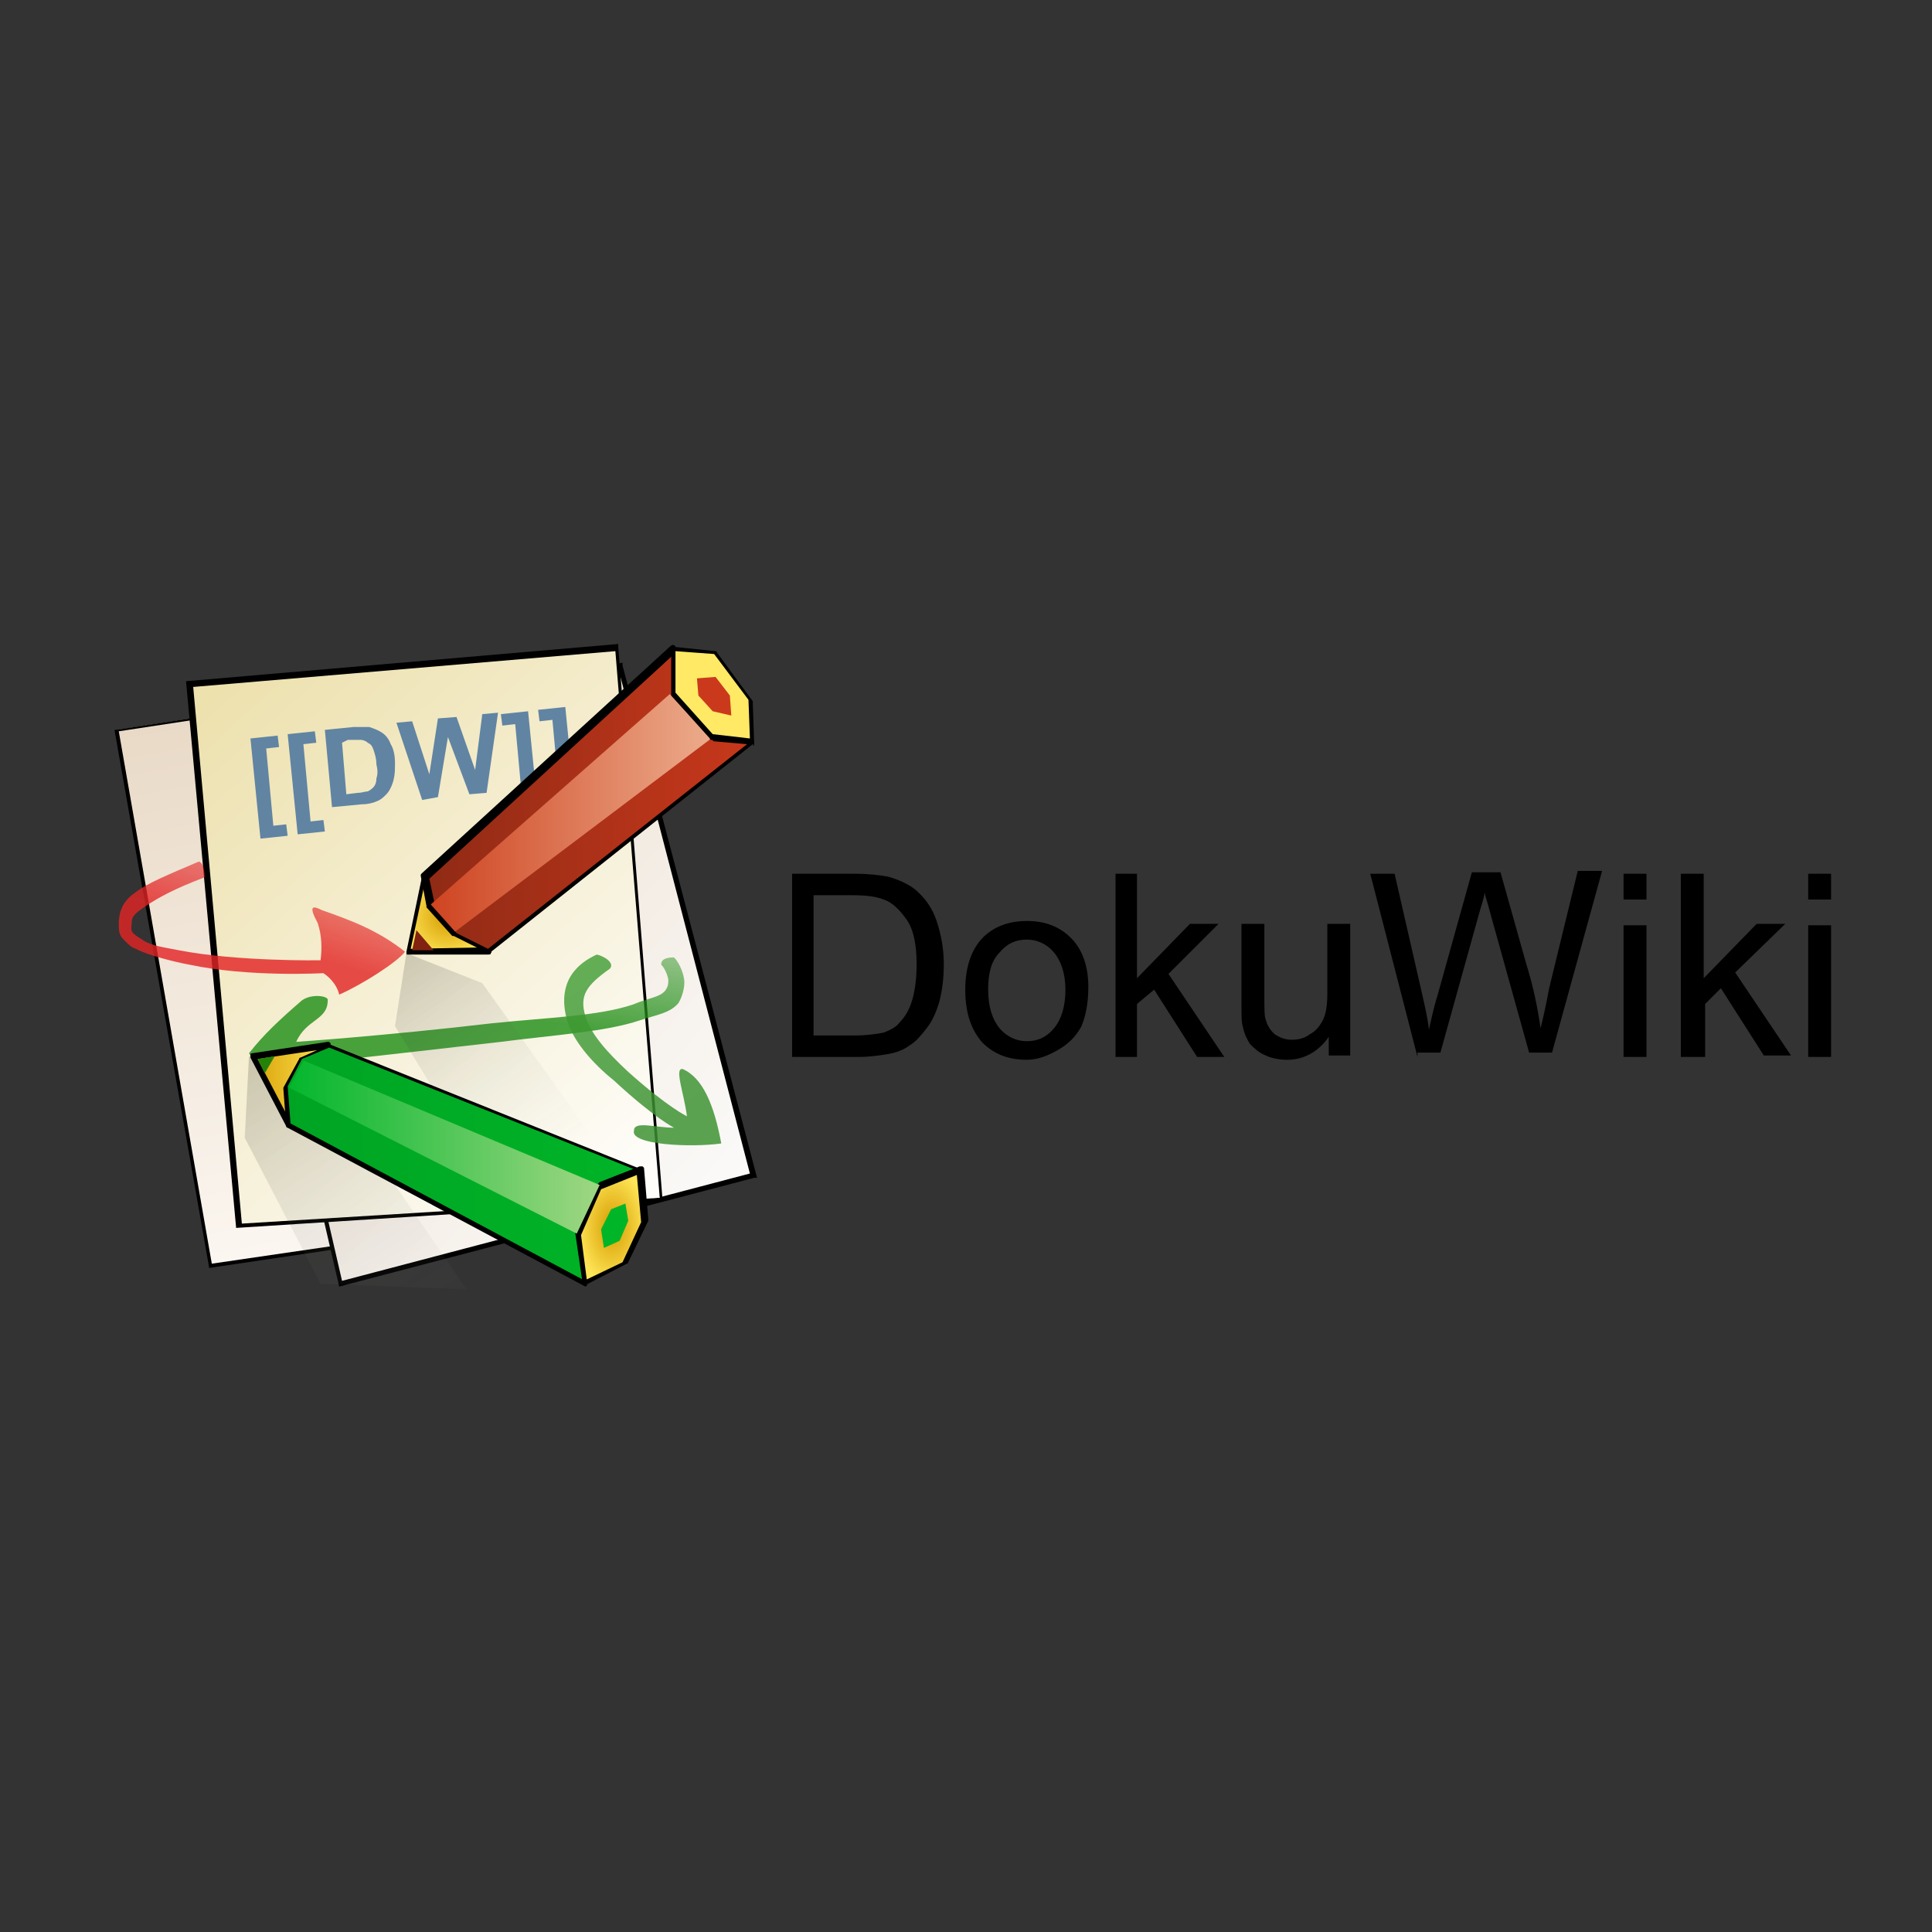 <svg width="135" height="135" viewBox="0 0 135 135" fill="none" xmlns="http://www.w3.org/2000/svg">
<rect x="0" y="0" width="135" height="135" fill="#333333" stroke="none"/>
<path fill-rule="evenodd" clip-rule="evenodd" d="M8.2 51L32.7 47.2L39.5 84.7L14.7 88.4L8.2 51Z" fill="url(#paint0_linear_120_8524)"/>
<path d="M14.6 88.6V88.5L8 51H8.1L32.7 47.2V47.3L39.6 84.9L14.6 88.6ZM8.3 51.1L14.8 88.3L39.4 84.7L32.6 47.4L8.3 51.1Z" fill="black"/>
<path fill-rule="evenodd" clip-rule="evenodd" d="M15.4 53.3L43.3 46.5L52.6 82.1L23.7 89.7L15.4 53.3Z" fill="url(#paint1_linear_120_8524)"/>
<path d="M23.7 89.9L15.2 53.2L43.5 46.3V46.5L52.9 82.3H52.7L23.7 89.9ZM15.6 53.5L23.9 89.5L52.4 82L43.2 46.7L15.6 53.5Z" fill="black"/>
<path fill-rule="evenodd" clip-rule="evenodd" d="M13.3 47.8L43.1 45.2L46.2 83.7L16.7 85.6L13.3 47.8Z" fill="url(#paint2_linear_120_8524)"/>
<path d="M16.5 85.8L13 47.6L43.2 45V45.2L46.3 83.9L16.5 85.8ZM13.5 48L16.9 85.5L46.1 83.7L43 45.5L13.5 48Z" fill="black"/>
<path d="M18.2 58.6L17.5 51.6L19.4 51.4L19.5 52.2L18.6 52.3L19.1 57.7L20 57.6L20.1 58.4L18.2 58.6ZM20.8 58.3L20.1 51.3L22 51.1L22.1 51.9L21.2 52L21.7 57.4L22.6 57.3L22.7 58.1L20.8 58.3ZM22.7 51L24.7 50.8C25.2 50.8 25.5 50.8 25.8 50.8C26.1 50.9 26.4 51 26.7 51.2C27 51.4 27.2 51.7 27.3 52C27.5 52.3 27.6 52.8 27.6 53.3C27.6 53.8 27.6 54.1 27.5 54.5C27.4 54.9 27.2 55.3 27 55.5C26.8 55.7 26.6 55.9 26.3 56C26.1 56.1 25.7 56.2 25.3 56.2L23.2 56.4L22.7 51ZM23.9 51.9L24.2 55.5L25 55.4C25.3 55.4 25.5 55.3 25.7 55.3C25.9 55.2 26 55.1 26.1 55C26.2 54.9 26.3 54.7 26.3 54.4C26.4 54.1 26.4 53.8 26.3 53.4C26.3 53 26.2 52.7 26.1 52.4C26 52.1 25.9 52 25.7 51.9C25.6 51.8 25.4 51.7 25.2 51.7C25 51.7 24.7 51.7 24.3 51.7L23.9 51.9ZM29.5 55.9L27.7 50.5L28.8 50.4L30 54.1L30.6 50.2L31.9 50.1L33.2 53.8L33.7 49.9L34.8 49.8L34 55.4L32.8 55.5L31.3 51.5L30.6 55.7L29.5 55.9ZM36.9 49.7L37.6 56.7L35.7 56.9L35.6 56.1L36.5 56L36 50.6L35.1 50.7L35 49.9L36.9 49.7ZM39.5 49.4L40.2 56.4L38.3 56.6L38.2 55.8L39.1 55.7L38.6 50.3L37.7 50.4L37.6 49.6L39.5 49.4Z" fill="#6184A3"/>
<path fill-rule="evenodd" clip-rule="evenodd" d="M13.9 60.2C11.8 61.1 10.3 61.7 9.4 62.4C8.4 63.1 8.3 64 8.3 64.6C8.3 64.9 8.3 65.2 8.5 65.5C8.7 65.7 9.1 66.2 9.5 66.3C10.2 66.7 12.1 67.2 13.2 67.4C17.4 68.3 22.6 68 22.6 68C23.2 68.4 23.6 69 23.7 69.5C25.3 68.8 27.8 67.2 28.3 66.5C26.4 65 24.5 64.3 22.5 63.6C21.9 63.3 21.5 63.2 22.2 64.5C22.5 65.4 22.5 66.3 22.4 67.1C22.4 67.1 16.6 67.2 12.5 66.4C11.5 66.2 10.6 66.1 10 65.7C9.7 65.5 9.5 65.4 9.3 65.2C9.1 65 9.2 64.7 9.2 64.5C9.2 64.1 9.3 63.9 10.2 63.3C11.1 62.7 12.2 62.1 14.3 61.3C14.3 60.8 14.2 60.3 13.9 60.2Z" fill="url(#paint3_linear_120_8524)"/>
<path fill-rule="evenodd" clip-rule="evenodd" d="M47.1 66.9C46.6 66.9 46.2 67 46.2 67.4C46.5 67.7 46.7 68.3 46.7 68.5C46.7 68.7 46.7 68.9 46.5 69.2C46.1 69.7 45.4 69.7 44.2 70.2C41.8 71 38.3 71.1 34.4 71.5C26.7 72.4 20.7 72.8 20.7 72.8C21.4 71.2 22.9 71.3 22.9 69.9C23 69.6 21.8 69.4 21.1 69.9C19.6 71.2 18.4 72.3 17.4 73.6L18.1 74.7C18.1 74.7 27.2 73.7 35 72.8C38.9 72.3 42.3 72.1 44.7 71.3C45.9 70.9 46.8 70.8 47.4 70.1C47.6 69.8 47.9 69 47.8 68.4C47.7 67.8 47.4 67.2 47.1 66.9Z" fill="url(#paint4_linear_120_8524)"/>
<path fill-rule="evenodd" clip-rule="evenodd" d="M41.7 66.7C39.3 67.8 39.2 69.7 39.6 71.2C40 72.7 41.4 74.3 42.9 75.5C45.7 78.1 47.1 78.8 47.1 78.8C45.8 78.8 44.3 78.3 44.3 79C44 80 48.3 80.2 50.4 79.9C49.9 77.2 49.1 75.3 47.7 74.7C47.1 74.6 47.8 76.4 48 78C48 78 46.7 77.4 43.9 74.9C42.5 73.6 41.3 72.3 40.9 71C40.5 69.6 40.9 68.9 42.6 67.7C43 67.3 42.2 66.8 41.7 66.7Z" fill="url(#paint5_linear_120_8524)"/>
<path d="M27.6 71.7L28.4 66.6L33.7 68.7L41.2 79.2L34.1 82.4L27.6 71.7Z" fill="url(#paint6_linear_120_8524)"/>
<path fill-rule="evenodd" clip-rule="evenodd" d="M34.1 66.4L28.5 66.5L29.6 61.2L34.1 66.4Z" fill="url(#paint7_radial_120_8524)"/>
<path d="M28.5 66.7C28.4 66.7 28.4 66.7 28.4 66.6V66.5L29.5 61.2C29.5 61.1 29.6 61.1 29.6 61.1C29.7 61.1 29.7 61.1 29.8 61.2L34.3 66.4C34.3 66.5 34.4 66.5 34.3 66.6C34.3 66.7 34.2 66.7 34.1 66.7H28.5ZM29.7 61.6L28.7 66.3L33.7 66.2L29.7 61.6Z" fill="black"/>
<path fill-rule="evenodd" clip-rule="evenodd" d="M30.3 66.4H28.8L29.1 65L30.3 66.4Z" fill="#812310"/>
<path fill-rule="evenodd" clip-rule="evenodd" d="M47 45.4V48.5L49.8 51.6L52.5 51.9L34 66.5L31.7 65.3L29.9 63.3L29.5 61.2L47 45.4Z" fill="url(#paint8_linear_120_8524)"/>
<path d="M34.1 66.6L31.7 65.4C31.7 65.4 31.7 65.4 31.6 65.4L29.8 63.4V63.3L29.4 61.2C29.4 61.1 29.4 61.1 29.5 61L46.9 45.1C47 45.1 47 45 47.1 45.1C47.2 45.1 47.2 45.2 47.2 45.3V48.4L49.9 51.4L52.5 51.7C52.6 51.7 52.6 51.8 52.7 51.8C52.7 51.9 52.7 51.9 52.6 52L34.2 66.6H34.1ZM31.9 65.2L34.1 66.3L52.2 52L49.9 51.8C49.9 51.8 49.8 51.8 49.8 51.7L47 48.6V48.5V45.8L30 61.4L30.4 63.3L31.9 65.2Z" fill="black"/>
<path fill-rule="evenodd" clip-rule="evenodd" d="M46.8 48.5L49.7 51.6L31.8 65.1L30.1 63.2L46.8 48.5Z" fill="url(#paint9_linear_120_8524)"/>
<path fill-rule="evenodd" clip-rule="evenodd" d="M52.6 51.8L49.7 51.5L47 48.5V45.3L49.9 45.6L52.4 49L52.6 51.8Z" fill="#FFE965"/>
<path d="M52.6 52L49.7 51.7C49.7 51.7 49.6 51.7 49.6 51.6L46.9 48.6V48.5V45.3C46.9 45.3 46.9 45.2 47 45.2C47.1 45.2 47.1 45.2 47.1 45.2L50 45.5C50 45.5 50.1 45.5 50.1 45.6L52.6 49V49.1L52.7 52C52.7 52.1 52.7 52.1 52.6 52.1C52.7 52 52.6 52 52.6 52ZM49.8 51.3L52.4 51.6L52.3 48.9L49.9 45.7L47.2 45.5V48.4L49.8 51.3Z" fill="black"/>
<path fill-rule="evenodd" clip-rule="evenodd" d="M51 48.6L51.1 50L49.8 49.7L48.8 48.6L48.7 47.4L50 47.3L51 48.6Z" fill="#CB391C"/>
<path d="M17.1 79.5L17.4 73.8L23.5 76.8L32.6 90.1L22.4 89.7L17.1 79.5Z" fill="url(#paint10_linear_120_8524)"/>
<path d="M23 73.1L20.2 78.6L17.7 73.8L23 73.1Z" fill="url(#paint11_linear_120_8524)"/>
<path d="M20.2 78.8C20.1 78.8 20.1 78.8 20 78.7L17.5 73.9C17.5 73.8 17.5 73.8 17.5 73.7C17.5 73.6 17.6 73.6 17.6 73.6L22.9 72.8C23 72.8 23 72.8 23.1 72.9C23.1 73 23.1 73 23.1 73.1L20.3 78.6C20.3 78.7 20.3 78.8 20.2 78.8ZM18 74L20.2 78.2L22.7 73.3L18 74Z" fill="black"/>
<path d="M23.101 73.1L44.8 81.8L42.001 82.9L40.501 86.2L40.901 89.7L20.201 78.6L20 76L21.101 74L23.101 73.1Z" fill="url(#paint12_linear_120_8524)"/>
<path d="M40.9 89.9L20.1 78.8C20 78.8 20 78.7 20 78.7L19.8 76.1V76L20.9 74C20.9 74 20.9 73.9 21 73.9L23 73H23.1L44.8 81.7C44.9 81.7 44.9 81.8 44.9 81.9C44.9 82 44.9 82 44.8 82.1L42.1 83.2L40.6 86.4L41 89.8C41.1 89.7 41.1 89.8 40.9 89.9C41 89.9 41 89.9 40.9 89.9ZM20.3 78.5L40.7 89.4L40.3 86.2V86.1L41.8 82.8L41.9 82.7L44.3 81.7L23 73.2L21.1 74L20.1 75.9L20.3 78.5Z" fill="black"/>
<path d="M42 82.9L44.8 81.8L45.1 85.4L43.7 88.3L40.9 89.6L40.4 86.2L42 82.9Z" fill="url(#paint13_radial_120_8524)"/>
<path d="M40.9 89.8C40.8 89.8 40.7 89.7 40.7 89.6L40.2 86.2V86.1L41.8 82.7L41.9 82.6L44.7 81.5C44.8 81.5 44.8 81.5 44.9 81.5L45 81.6L45.3 85.2V85.3L43.9 88.2C43.9 88.2 43.9 88.3 43.8 88.3L40.9 89.8C41 89.8 41 89.8 40.9 89.8ZM40.6 86.3L41 89.4L43.5 88.2L44.8 85.4L44.5 82.1L42 83.1L40.6 86.3Z" fill="black"/>
<path d="M21.2 74.1L41.9 82.8L40.3 86.2L20.2 76L21.2 74.1Z" fill="url(#paint14_linear_120_8524)"/>
<path d="M42 85.9L42.7 84.5L43.7 84.1L43.9 85.3L43.3 86.7L42.2 87.2L42 85.9Z" fill="#00B527"/>
<path d="M18 74L19.2 73.8L18.5 75L18 74Z" fill="#258209"/>
<path d="M55.348 73.854V61.054H59.748C60.748 61.054 61.448 61.154 62.048 61.254C62.748 61.454 63.448 61.754 63.948 62.154C64.648 62.754 65.148 63.454 65.448 64.354C65.748 65.254 65.948 66.254 65.948 67.354C65.948 68.354 65.848 69.154 65.648 69.954C65.448 70.654 65.148 71.354 64.748 71.854C64.348 72.354 64.048 72.754 63.548 73.054C63.148 73.354 62.648 73.554 62.048 73.654C61.448 73.754 60.748 73.854 60.048 73.854H55.348ZM57.048 72.354H59.748C60.548 72.354 61.248 72.254 61.748 72.154C62.248 71.954 62.648 71.754 62.848 71.454C63.248 71.054 63.548 70.554 63.748 69.854C63.948 69.154 64.048 68.354 64.048 67.354C64.048 66.054 63.848 64.954 63.348 64.254C62.848 63.554 62.348 63.054 61.748 62.854C61.248 62.654 60.548 62.554 59.548 62.554H56.848V72.354H57.048Z" fill="black"/>
<path d="M67.448 69.153C67.448 67.454 67.948 66.153 68.848 65.353C69.648 64.653 70.648 64.353 71.748 64.353C73.048 64.353 74.048 64.754 74.848 65.553C75.648 66.353 76.048 67.553 76.048 68.954C76.048 70.153 75.848 71.053 75.548 71.754C75.148 72.454 74.648 72.954 73.948 73.353C73.248 73.754 72.548 74.053 71.748 74.053C70.448 74.053 69.448 73.653 68.648 72.853C67.848 71.954 67.448 70.754 67.448 69.153ZM69.048 69.153C69.048 70.353 69.348 71.254 69.848 71.853C70.348 72.454 71.048 72.754 71.748 72.754C72.548 72.754 73.148 72.454 73.648 71.853C74.148 71.254 74.448 70.353 74.448 69.153C74.448 68.053 74.148 67.153 73.648 66.553C73.148 65.954 72.448 65.653 71.748 65.653C70.948 65.653 70.348 65.954 69.848 66.553C69.248 67.153 69.048 68.053 69.048 69.153Z" fill="black"/>
<path d="M77.948 73.854V61.054H79.448V68.354L83.148 64.554H85.148L81.648 68.054L85.548 73.854H83.648L80.648 69.154L79.448 70.154V73.854H77.948Z" fill="black"/>
<path d="M92.848 73.854V72.454C92.148 73.454 91.148 74.054 89.948 74.054C89.448 74.054 88.848 73.954 88.448 73.754C87.948 73.554 87.648 73.254 87.348 72.954C87.148 72.654 86.948 72.254 86.848 71.754C86.748 71.454 86.748 70.954 86.748 70.254V64.554H88.348V69.654C88.348 70.454 88.348 71.054 88.448 71.254C88.548 71.654 88.748 71.954 89.048 72.254C89.348 72.454 89.748 72.654 90.248 72.654C90.748 72.654 91.148 72.554 91.548 72.254C91.948 72.054 92.248 71.654 92.448 71.254C92.648 70.854 92.748 70.254 92.748 69.454V64.554H94.348V73.754H92.848V73.854Z" fill="black"/>
<path d="M99.048 73.853L95.748 61.053H97.448L99.348 69.353C99.548 70.254 99.748 71.053 99.848 71.954C100.148 70.553 100.348 69.853 100.448 69.553L102.848 60.953H104.848L106.648 67.353C107.148 68.954 107.448 70.454 107.648 71.853C107.848 71.053 108.048 70.153 108.248 69.053L110.248 60.853H111.948L108.448 73.553H106.848L104.148 63.853C103.948 63.053 103.748 62.553 103.748 62.353C103.648 62.953 103.448 63.453 103.348 63.853L100.648 73.553H99.048V73.853Z" fill="black"/>
<path d="M113.448 62.854V61.054H115.048V62.854H113.448ZM113.448 73.854V64.654H115.048V73.854H113.448Z" fill="black"/>
<path d="M117.448 73.854V61.054H119.048V68.354L122.748 64.554H124.748L121.248 67.954L125.148 73.754H123.248L120.248 69.054L119.148 70.154V73.854H117.448Z" fill="black"/>
<path d="M126.348 62.854V61.054H127.948V62.854H126.348ZM126.348 73.854V64.654H127.948V73.854H126.348Z" fill="black"/>
<defs>
<linearGradient id="paint0_linear_120_8524" x1="28.103" y1="85.863" x2="21.374" y2="48.648" gradientUnits="userSpaceOnUse">
<stop stop-color="#FBF6F0"/>
<stop offset="1" stop-color="#E9DAC7"/>
</linearGradient>
<linearGradient id="paint1_linear_120_8524" x1="50.888" y1="83.607" x2="15.765" y2="52.116" gradientUnits="userSpaceOnUse">
<stop stop-color="#FBFAF9"/>
<stop offset="1" stop-color="#E9DAC7"/>
</linearGradient>
<linearGradient id="paint2_linear_120_8524" x1="14.936" y1="48.615" x2="45.228" y2="82.436" gradientUnits="userSpaceOnUse">
<stop stop-color="#EDE1AE"/>
<stop offset="1" stop-color="#FEFDFA"/>
</linearGradient>
<linearGradient id="paint3_linear_120_8524" x1="18.112" y1="65.639" x2="19.387" y2="61.545" gradientUnits="userSpaceOnUse">
<stop stop-color="#E32525" stop-opacity="0.816"/>
<stop offset="1" stop-color="#E32525" stop-opacity="0.571"/>
</linearGradient>
<linearGradient id="paint4_linear_120_8524" x1="32.738" y1="70.71" x2="33.796" y2="63.219" gradientUnits="userSpaceOnUse">
<stop stop-color="#25901B" stop-opacity="0.837"/>
<stop offset="1" stop-color="#25901B" stop-opacity="0.378"/>
</linearGradient>
<linearGradient id="paint5_linear_120_8524" x1="47.334" y1="78.772" x2="40.321" y2="67.003" gradientUnits="userSpaceOnUse">
<stop stop-color="#3A9030" stop-opacity="0.837"/>
<stop offset="1" stop-color="#3D9C32" stop-opacity="0.796"/>
</linearGradient>
<linearGradient id="paint6_linear_120_8524" x1="27.826" y1="66.473" x2="38.616" y2="82.341" gradientUnits="userSpaceOnUse">
<stop stop-opacity="0.173"/>
<stop offset="1" stop-color="#C7CEC2" stop-opacity="0"/>
</linearGradient>
<radialGradient id="paint7_radial_120_8524" cx="0" cy="0" r="1" gradientUnits="userSpaceOnUse" gradientTransform="translate(31.242 64.09) scale(3.039 2.991)">
<stop stop-color="#D69C00"/>
<stop offset="1" stop-color="#FFE658"/>
</radialGradient>
<linearGradient id="paint8_linear_120_8524" x1="29.422" y1="55.905" x2="52.879" y2="55.905" gradientUnits="userSpaceOnUse">
<stop stop-color="#8F2A15"/>
<stop offset="1" stop-color="#C8381B"/>
</linearGradient>
<linearGradient id="paint9_linear_120_8524" x1="29.579" y1="56.84" x2="49.956" y2="56.84" gradientUnits="userSpaceOnUse">
<stop stop-color="#CE411E"/>
<stop offset="1" stop-color="#ECAD8D"/>
</linearGradient>
<linearGradient id="paint10_linear_120_8524" x1="17.671" y1="73.861" x2="31.801" y2="96.963" gradientUnits="userSpaceOnUse">
<stop stop-opacity="0.173"/>
<stop offset="1" stop-color="#C7CEC2" stop-opacity="0"/>
</linearGradient>
<linearGradient id="paint11_linear_120_8524" x1="17.121" y1="75.829" x2="23.189" y2="75.829" gradientUnits="userSpaceOnUse">
<stop stop-color="#D69C00"/>
<stop offset="1" stop-color="#FFE658"/>
</linearGradient>
<linearGradient id="paint12_linear_120_8524" x1="19.911" y1="81.403" x2="44.984" y2="81.403" gradientUnits="userSpaceOnUse">
<stop stop-color="#00A423"/>
<stop offset="1" stop-color="#00B427"/>
</linearGradient>
<radialGradient id="paint13_radial_120_8524" cx="0" cy="0" r="1" gradientUnits="userSpaceOnUse" gradientTransform="translate(42.793 85.737) scale(2.501 4.079)">
<stop stop-color="#D69C00"/>
<stop offset="1" stop-color="#FFE658"/>
</radialGradient>
<linearGradient id="paint14_linear_120_8524" x1="19.809" y1="80.158" x2="42.178" y2="80.158" gradientUnits="userSpaceOnUse">
<stop stop-color="#00B62B"/>
<stop offset="1" stop-color="#A1D784"/>
</linearGradient>
</defs>
</svg>
